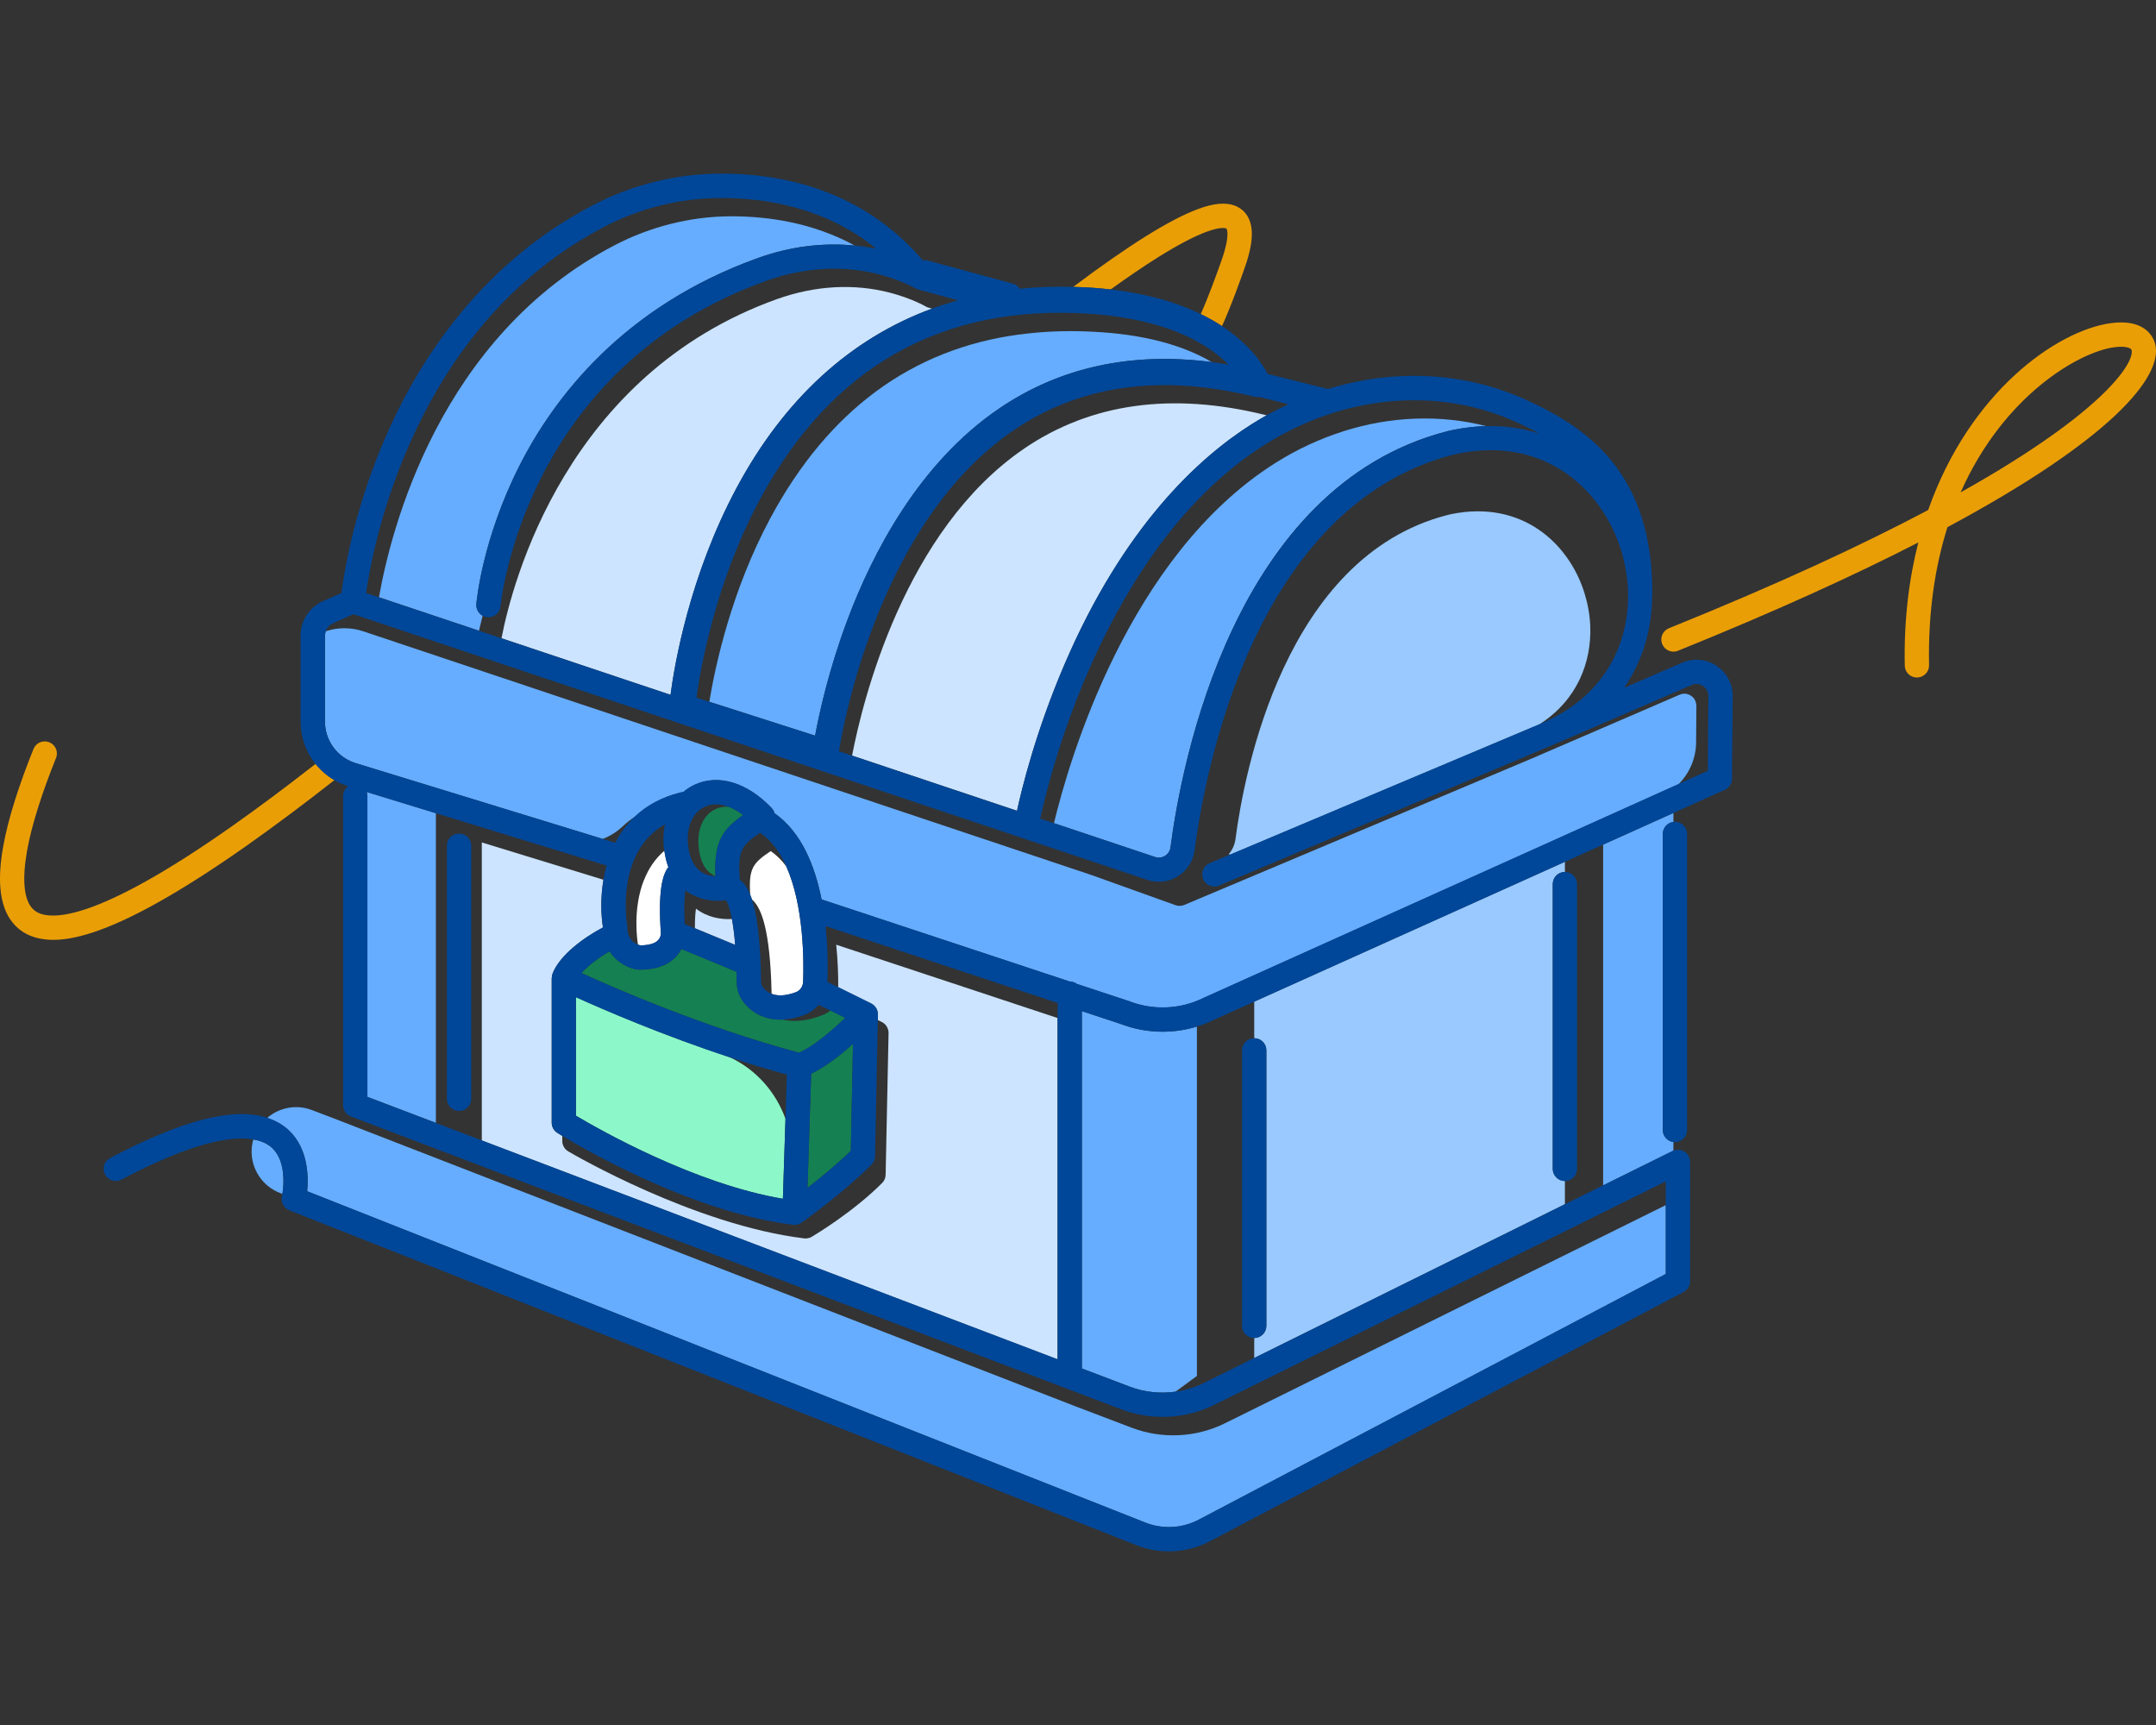 <svg width="80" height="64" viewBox="0 0 80 64" fill="none" xmlns="http://www.w3.org/2000/svg">
<rect x="0" y="0" width="80" height="64" fill="#333333" stroke="none"/>
<path d="M79.966 12.751C79.906 12.526 79.609 11.806 78.304 11.992C76.307 12.277 73.084 14.544 71.547 18.922C69.135 20.2 65.996 21.666 61.926 23.309C61.695 23.403 61.583 23.664 61.677 23.895C61.771 24.126 62.034 24.238 62.263 24.144C65.844 22.696 68.791 21.354 71.181 20.126C70.835 21.476 70.644 22.999 70.678 24.695C70.683 24.94 70.883 25.137 71.129 25.137C71.132 25.137 71.134 25.137 71.138 25.137C71.386 25.131 71.585 24.926 71.579 24.677C71.54 22.693 71.808 20.995 72.262 19.558C78.262 16.34 80.297 13.986 79.966 12.747V12.751ZM72.751 18.268C74.346 14.662 77.141 13.07 78.428 12.886C78.531 12.872 78.621 12.864 78.7 12.864C78.947 12.864 79.079 12.926 79.093 12.985C79.21 13.425 78.138 15.249 72.749 18.268H72.751Z" fill="#EA9E06"/>
<path d="M41.207 10.741C41.864 10.269 42.456 9.865 42.979 9.539C43.704 9.087 44.306 8.77 44.767 8.6C45.281 8.411 45.463 8.461 45.495 8.474C45.537 8.49 45.544 8.625 45.546 8.651C45.551 8.807 45.519 9.105 45.337 9.629C45.156 10.146 44.809 11.095 44.554 11.652C44.846 11.794 45.108 11.944 45.342 12.097C45.681 11.376 46.135 10.08 46.189 9.925C46.377 9.39 46.461 8.961 46.449 8.616C46.425 7.955 46.043 7.713 45.818 7.629C45.479 7.501 45.036 7.54 44.461 7.753C43.933 7.948 43.295 8.281 42.505 8.773C41.745 9.249 40.842 9.878 39.821 10.644C40.057 10.651 40.295 10.66 40.535 10.676C40.77 10.693 40.991 10.714 41.209 10.739L41.207 10.741Z" fill="#EA9E06"/>
<path d="M11.708 28.343C10.598 29.21 9.56 29.983 8.613 30.65C7.427 31.485 6.355 32.172 5.423 32.692C4.554 33.179 3.792 33.531 3.156 33.74C2.592 33.925 2.127 33.997 1.772 33.959C1.499 33.929 1.299 33.833 1.166 33.664C1.027 33.491 0.941 33.23 0.912 32.889C0.881 32.532 0.912 32.089 1.002 31.575C1.088 31.092 1.229 30.537 1.424 29.928C1.598 29.376 1.818 28.77 2.078 28.125C2.172 27.895 2.06 27.631 1.829 27.539C1.598 27.446 1.335 27.557 1.243 27.788C0.975 28.453 0.748 29.08 0.566 29.654C0.36 30.301 0.209 30.894 0.117 31.415C0.011 32.008 -0.024 32.528 0.016 32.966C0.061 33.489 0.212 33.913 0.465 34.226C0.753 34.585 1.16 34.796 1.676 34.853C1.772 34.864 1.869 34.87 1.972 34.87C2.395 34.87 2.878 34.78 3.441 34.596C4.133 34.369 4.949 33.994 5.868 33.478C6.827 32.941 7.927 32.238 9.138 31.386C10.136 30.683 11.236 29.863 12.411 28.942C12.141 28.785 11.906 28.581 11.715 28.341L11.708 28.343Z" fill="#EA9E06"/>
<path d="M62.942 26.18C62.942 26.029 62.87 25.894 62.744 25.811C62.618 25.728 62.466 25.714 62.328 25.773L57.295 27.945L57.05 28.051C57.05 28.051 57.047 28.055 57.045 28.055L43.945 33.574C43.889 33.597 43.83 33.61 43.77 33.61C43.718 33.61 43.666 33.601 43.617 33.583L40.517 32.471L13.48 23.423C13.027 23.271 12.541 23.271 12.092 23.419C12.072 23.473 12.059 23.529 12.059 23.589V26.768C12.059 27.483 12.519 28.105 13.204 28.316L22.364 31.126C22.636 31.022 22.888 30.863 23.108 30.656C23.245 30.526 23.396 30.407 23.562 30.297C23.988 29.897 24.543 29.578 25.262 29.403C25.293 29.396 25.323 29.392 25.354 29.39C25.483 29.279 25.626 29.185 25.785 29.113C26.662 28.711 27.724 29.032 28.623 29.971C28.623 29.971 28.625 29.973 28.627 29.974C28.629 29.976 28.632 29.978 28.634 29.982C28.643 29.991 28.65 30.003 28.659 30.014C28.668 30.025 28.677 30.034 28.685 30.045C28.685 30.045 28.684 30.048 28.686 30.05C28.697 30.066 28.704 30.083 28.712 30.099C28.717 30.11 28.722 30.12 28.728 30.129C28.733 30.146 28.737 30.16 28.742 30.176C29.73 30.865 30.236 32.114 30.487 33.372L39.697 36.42C39.796 36.42 39.888 36.452 39.962 36.508L41.909 37.151C41.909 37.151 41.921 37.155 41.927 37.159C42.815 37.496 43.812 37.447 44.664 37.025L62.283 29.095C62.688 28.691 62.93 28.138 62.935 27.545L62.946 26.184L62.942 26.18Z" fill="#66ADFF"/>
<path d="M11.4 44.199L42.496 56.491C43.143 56.747 43.866 56.707 44.48 56.385L61.812 47.268V44.711L45.454 52.805C44.38 53.337 43.12 53.398 41.999 52.973L39.969 52.201C39.942 52.194 39.915 52.183 39.89 52.171L12.452 41.519L11.573 41.185C10.973 40.956 10.349 41.104 9.913 41.477C10.156 41.556 10.376 41.665 10.567 41.812C11.43 42.474 11.456 43.608 11.4 44.202V44.199Z" fill="#66ADFF"/>
<path d="M10.016 42.523C9.884 42.423 9.688 42.326 9.399 42.277C9.36 42.418 9.336 42.568 9.336 42.724C9.336 43.4 9.749 44.008 10.376 44.256L10.479 44.298C10.527 43.995 10.632 42.993 10.016 42.523Z" fill="#66ADFF"/>
<path d="M59.483 43.981L62.063 42.705C62.072 42.699 62.083 42.697 62.093 42.694V42.371C61.872 42.342 61.7 42.155 61.7 41.926V30.939C61.7 30.71 61.872 30.522 62.093 30.494V30.162L59.485 31.337V43.981H59.483Z" fill="#66ADFF"/>
<path d="M59.008 23.232C58.992 22.821 58.919 22.415 58.8 22.026C58.233 20.171 56.483 18.538 53.853 19.074C53.759 19.093 53.705 19.108 53.7 19.11C47.662 20.665 46.162 28.697 45.845 31.121C45.818 31.335 45.73 31.53 45.593 31.69L45.647 31.71L57.117 26.876C58.516 25.984 59.058 24.584 59.008 23.232Z" fill="#99C9FF"/>
<path d="M57.616 43.368V32.8C57.616 32.552 57.818 32.35 58.067 32.35V31.973L46.539 37.162V38.518C46.788 38.518 46.989 38.719 46.989 38.968V49.19C46.989 49.438 46.788 49.64 46.539 49.64V50.383L58.067 44.678V43.815C57.818 43.815 57.616 43.613 57.616 43.364V43.368Z" fill="#99C9FF"/>
<path d="M49.835 16.006C49.835 16.006 49.828 16.01 49.823 16.01C48.967 16.282 48.13 16.669 47.334 17.17C41.867 20.611 39.666 28.221 39.108 30.54L42.858 31.795C42.985 31.836 43.12 31.82 43.231 31.75C43.296 31.708 43.41 31.615 43.432 31.436C43.835 28.331 45.771 18.043 53.694 16.001C53.694 16.001 53.779 15.977 53.93 15.947C54.35 15.862 54.752 15.819 55.142 15.808C53.426 15.373 51.591 15.444 49.834 16.004L49.835 16.006Z" fill="#66ADFF"/>
<path d="M38.008 16.64C33.551 19.672 32.006 26.011 31.617 28.033L37.738 30.081C37.902 29.315 38.414 27.19 39.481 24.694C41.687 19.528 44.495 16.967 46.461 15.727C46.64 15.615 46.82 15.509 47.002 15.406C46.988 15.404 46.971 15.402 46.957 15.399C43.489 14.539 40.479 14.957 38.008 16.639V16.64Z" fill="#CCE4FF"/>
<path d="M44.412 38.087C44.001 38.213 43.572 38.278 43.141 38.278C42.624 38.278 42.105 38.186 41.613 38L40.144 37.514V50.772L41.923 51.448C42.465 51.653 43.05 51.713 43.617 51.634L44.412 51.05V38.083V38.087Z" fill="#66ADFF"/>
<path d="M37.819 12.41C33.828 12.946 30.732 15.227 28.587 19.22C27.152 21.891 26.549 24.65 26.32 26.036L30.247 27.294C30.397 26.476 30.748 24.859 31.448 22.996C32.367 20.543 34.088 17.19 37.067 15.162C39.326 13.625 41.975 13.046 44.965 13.434C44.093 12.922 42.792 12.457 40.863 12.326C39.798 12.252 38.783 12.28 37.821 12.412L37.819 12.41Z" fill="#66ADFF"/>
<path d="M34.458 11.415C34.427 11.406 34.396 11.396 34.369 11.381C34.36 11.377 34.351 11.372 34.342 11.367C34.339 11.365 33.846 11.075 33.017 10.858C31.684 10.512 30.238 10.594 28.834 11.096C21.001 13.897 19.002 21.638 18.609 23.68L24.881 25.779C25.029 24.656 25.586 21.364 27.329 18.108C29.097 14.802 31.558 12.56 34.584 11.45L34.467 11.417H34.459L34.458 11.415Z" fill="#CCE4FF"/>
<path d="M31.57 42.697L31.651 38.727C31.197 39.136 30.62 39.594 30.099 39.833L29.964 44.071C30.429 43.709 31.04 43.211 31.57 42.697Z" fill="#158052"/>
<path d="M27.091 8.025C25.619 8.034 24.143 8.404 22.818 9.092C16.295 12.486 14.5 19.674 14.062 22.159L17.773 23.401C17.811 23.239 17.856 23.052 17.908 22.844C17.757 22.761 17.661 22.596 17.676 22.413C17.683 22.318 17.887 20.022 19.274 17.28C20.556 14.75 23.135 11.358 28.137 9.568C29.323 9.143 30.541 8.993 31.716 9.11C30.155 8.258 28.494 8.025 27.158 8.025H27.091Z" fill="#66ADFF"/>
<path d="M22.62 35.297C22.203 35.535 21.817 35.834 21.576 36.101C22.773 36.647 26.14 38.119 29.645 39.055C30.119 38.869 30.826 38.282 31.365 37.764C31.186 37.676 30.992 37.58 30.815 37.492C30.71 37.57 30.597 37.633 30.471 37.681C30.107 37.818 29.775 37.878 29.476 37.878C29.315 37.878 29.168 37.858 29.029 37.827C29.005 37.827 28.98 37.831 28.957 37.831C28.277 37.831 27.792 37.492 27.531 37.094C27.407 36.905 27.34 36.681 27.338 36.447C27.338 36.31 27.335 36.18 27.331 36.056C27.174 35.991 26.96 35.902 26.718 35.801C26.264 35.612 25.698 35.376 25.282 35.21C25.233 35.308 25.166 35.407 25.078 35.501C24.781 35.816 24.334 35.976 23.751 35.976C23.735 35.976 23.719 35.976 23.703 35.976C23.683 35.976 23.663 35.974 23.643 35.971C23.355 35.928 22.901 35.733 22.621 35.297H22.62Z" fill="#158052"/>
<path d="M28.598 31.577C27.935 32.02 27.774 32.218 27.837 33.194C27.859 33.248 27.881 33.307 27.902 33.372C28.191 33.621 28.526 34.259 28.616 36.373C28.622 36.532 28.627 36.699 28.631 36.874C28.829 36.951 29.119 36.969 29.535 36.813C29.69 36.755 29.795 36.602 29.802 36.425C29.831 35.641 29.829 33.599 29.175 32.143C29.009 31.921 28.82 31.728 28.598 31.578V31.577Z" fill="white"/>
<path d="M31.105 36.631C31.363 36.757 31.671 36.91 31.923 37.034C32.1 37.121 32.246 37.195 32.324 37.233C32.327 37.234 32.331 37.238 32.336 37.24C32.354 37.249 32.37 37.26 32.387 37.272C32.394 37.278 32.399 37.281 32.406 37.287C32.426 37.303 32.446 37.321 32.462 37.339C32.466 37.344 32.469 37.35 32.475 37.355C32.488 37.37 32.498 37.386 32.509 37.404C32.515 37.411 32.518 37.42 32.524 37.429C32.533 37.445 32.54 37.462 32.545 37.478C32.549 37.487 32.552 37.494 32.554 37.503C32.562 37.523 32.565 37.544 32.569 37.566C32.569 37.571 32.571 37.575 32.572 37.58C32.576 37.604 32.578 37.627 32.576 37.651L32.572 37.845C32.632 37.874 32.68 37.9 32.717 37.916C32.729 37.921 32.742 37.928 32.752 37.935C32.765 37.943 32.778 37.952 32.79 37.961C32.794 37.964 32.799 37.966 32.803 37.972C32.816 37.979 32.826 37.99 32.837 38C32.85 38.013 32.862 38.027 32.873 38.042C32.882 38.053 32.891 38.065 32.898 38.078C32.909 38.094 32.918 38.11 32.925 38.127C32.933 38.141 32.94 38.155 32.944 38.172C32.954 38.197 32.96 38.224 32.965 38.251C32.969 38.274 32.971 38.296 32.971 38.319V38.33L32.862 43.582C32.862 43.7 32.814 43.809 32.731 43.892C31.666 44.958 30.274 45.796 30.132 45.88C30.128 45.882 30.125 45.884 30.123 45.886C30.116 45.891 30.108 45.895 30.099 45.898C30.085 45.906 30.072 45.913 30.058 45.918C30.047 45.922 30.036 45.925 30.026 45.927C30.006 45.934 29.986 45.94 29.966 45.942C29.943 45.947 29.917 45.949 29.894 45.949C29.874 45.949 29.852 45.947 29.833 45.945C25.767 45.446 21.275 42.831 21.087 42.719C20.949 42.638 20.864 42.49 20.864 42.331V42.146C20.763 42.085 20.7 42.045 20.682 42.034C20.55 41.951 20.471 41.807 20.471 41.652V36.297C20.471 36.297 20.473 36.285 20.473 36.279C20.473 36.254 20.477 36.229 20.482 36.203C20.484 36.193 20.487 36.182 20.491 36.169C20.493 36.16 20.495 36.153 20.496 36.144C20.749 35.448 21.666 34.781 22.373 34.412C22.297 33.925 22.281 33.294 22.391 32.64L17.878 31.256V42.313L39.243 50.435V37.77L31.028 35.05C31.089 35.632 31.105 36.178 31.103 36.634L31.105 36.631Z" fill="#CCE4FF"/>
<path d="M21.37 41.394C22.257 41.922 25.785 43.928 29.05 44.476L29.146 41.508C28.784 40.509 28.05 39.68 27.088 39.23C24.586 38.406 22.409 37.467 21.37 36.996V41.394Z" fill="#8CF8C9"/>
<path d="M25.824 33.712C25.801 33.869 25.783 34.104 25.785 34.441C26.176 34.599 26.65 34.796 27.064 34.969C27.14 34.999 27.212 35.03 27.28 35.059C27.248 34.646 27.203 34.333 27.158 34.095C27.12 34.096 27.075 34.1 27.021 34.1C26.74 34.1 26.259 34.044 25.824 33.712Z" fill="#CCE4FF"/>
<path d="M26.552 30.018C26.426 30.075 26.316 30.16 26.224 30.265C25.988 30.533 25.877 30.946 25.923 31.422C25.958 31.757 26.044 32.024 26.185 32.217C26.185 32.218 26.188 32.22 26.19 32.224C26.237 32.287 26.293 32.343 26.352 32.391C26.414 32.442 26.48 32.478 26.545 32.509C26.491 31.207 26.828 30.764 27.574 30.238C27.394 30.102 27.214 30 27.037 29.933C26.864 29.922 26.702 29.949 26.552 30.018Z" fill="#158052"/>
<path d="M23.899 32.638C23.461 33.732 23.654 34.935 23.669 35.017C23.669 35.028 23.669 35.037 23.672 35.048C23.703 35.061 23.733 35.07 23.757 35.075C24.069 35.075 24.296 35.01 24.416 34.889C24.521 34.783 24.525 34.65 24.525 34.634V34.632C24.416 33.085 24.577 32.46 24.802 32.172C24.732 31.988 24.683 31.782 24.653 31.562C24.296 31.87 24.056 32.249 23.901 32.64L23.899 32.638Z" fill="white"/>
<path d="M12.916 29.169V29.181C12.916 29.181 12.923 29.176 12.926 29.172C12.923 29.172 12.919 29.171 12.916 29.169Z" fill="#66ADFF"/>
<path d="M13.602 29.381C13.622 29.432 13.633 29.486 13.633 29.542V40.695L16.174 41.661V30.171L13.601 29.381H13.602Z" fill="#66ADFF"/>
<path d="M63.692 24.701C63.314 24.45 62.838 24.407 62.42 24.587L60.266 25.517C60.962 24.51 61.282 23.345 61.302 22.208C61.307 22.181 61.311 22.152 61.311 22.122C61.353 17.587 58.957 15.891 56.611 14.827C54.329 13.794 51.73 13.677 49.27 14.433L47.038 13.874C46.856 13.521 46.379 12.782 45.339 12.097C45.106 11.944 44.845 11.794 44.551 11.652C43.715 11.244 42.624 10.903 41.206 10.739C40.988 10.714 40.764 10.693 40.532 10.676C40.292 10.66 40.054 10.649 39.818 10.644C39.14 10.626 38.479 10.648 37.837 10.711C37.779 10.624 37.691 10.556 37.583 10.525L34.431 9.669C34.366 9.651 34.301 9.651 34.239 9.66C31.963 6.991 28.906 6.423 26.689 6.443C25.074 6.452 23.456 6.855 22.005 7.611C17.627 9.889 15.315 13.753 14.145 16.595C13.103 19.124 12.764 21.267 12.671 22.001L11.95 22.32C11.95 22.32 11.937 22.325 11.931 22.329C11.452 22.569 11.153 23.05 11.153 23.587V26.766C11.153 27.357 11.357 27.907 11.704 28.341C11.895 28.579 12.13 28.785 12.4 28.942C12.559 29.034 12.73 29.111 12.912 29.167C12.916 29.167 12.919 29.169 12.923 29.171C12.919 29.172 12.916 29.176 12.912 29.18C12.802 29.262 12.73 29.392 12.73 29.54V41.003C12.73 41.003 12.73 41.009 12.73 41.01C12.73 41.028 12.733 41.045 12.735 41.061C12.735 41.073 12.737 41.086 12.741 41.099C12.744 41.113 12.75 41.126 12.753 41.14C12.759 41.154 12.762 41.169 12.768 41.182C12.773 41.194 12.78 41.205 12.788 41.218C12.795 41.23 12.802 41.245 12.811 41.257C12.82 41.27 12.829 41.281 12.838 41.291C12.847 41.302 12.856 41.313 12.865 41.324C12.876 41.335 12.887 41.342 12.899 41.351C12.91 41.36 12.923 41.371 12.934 41.378C12.944 41.385 12.955 41.391 12.968 41.396C12.982 41.405 12.998 41.412 13.015 41.419C13.017 41.419 13.018 41.421 13.022 41.423L39.502 51.489C39.519 51.497 39.537 51.504 39.555 51.509L41.604 52.288C42.725 52.713 43.985 52.652 45.059 52.12L61.81 43.831V47.265L44.479 56.381C43.864 56.704 43.141 56.743 42.494 56.487L11.398 44.195C11.454 43.6 11.429 42.467 10.565 41.805C10.372 41.657 10.152 41.549 9.911 41.47C8.666 41.066 6.75 41.558 4.086 42.966C3.866 43.081 3.781 43.355 3.898 43.575C4.014 43.795 4.286 43.88 4.508 43.763C7.18 42.351 8.624 42.14 9.399 42.274C9.688 42.322 9.886 42.42 10.016 42.519C10.632 42.989 10.527 43.992 10.479 44.294C10.47 44.348 10.463 44.383 10.463 44.384C10.414 44.601 10.529 44.821 10.736 44.904L42.163 57.327C42.552 57.48 42.961 57.558 43.37 57.558C43.897 57.558 44.421 57.432 44.899 57.179L62.47 47.935C62.618 47.858 62.712 47.704 62.712 47.537V43.105C62.712 42.95 62.63 42.804 62.499 42.723C62.376 42.647 62.225 42.636 62.092 42.692C62.083 42.696 62.072 42.697 62.061 42.703L44.659 51.315C44.329 51.478 43.976 51.583 43.615 51.634C43.05 51.713 42.465 51.653 41.921 51.448L40.142 50.772V37.514L41.611 38C42.103 38.186 42.622 38.278 43.14 38.278C43.57 38.278 43.999 38.213 44.41 38.087C44.627 38.02 44.839 37.937 45.045 37.836L46.539 37.164L58.067 31.975L59.483 31.337L64.002 29.302C64.162 29.23 64.267 29.071 64.267 28.895L64.292 25.827C64.294 25.373 64.071 24.951 63.69 24.701H63.692ZM56.241 15.649C56.542 15.786 56.839 15.932 57.13 16.091C56.524 15.893 55.861 15.791 55.143 15.81C54.754 15.819 54.352 15.864 53.932 15.948C53.781 15.979 53.696 16.002 53.696 16.002C45.773 18.044 43.837 28.332 43.433 31.438C43.41 31.615 43.298 31.71 43.233 31.752C43.122 31.822 42.985 31.838 42.86 31.797L39.109 30.542L38.599 30.371C38.886 29.023 40.957 20.261 46.941 16.493C49.862 14.652 53.339 14.339 56.241 15.651L56.241 15.649ZM46.562 14.721C46.618 14.735 46.676 14.735 46.732 14.728L47.806 14.997C47.534 15.123 47.265 15.26 47 15.408C46.818 15.51 46.638 15.617 46.46 15.729C44.493 16.967 41.685 19.528 39.479 24.695C38.414 27.192 37.902 29.317 37.736 30.083L31.13 27.873C31.294 26.837 32.643 19.342 37.612 15.963C40.083 14.281 43.094 13.863 46.562 14.723V14.721ZM40.467 11.644C43.367 11.844 44.857 12.794 45.585 13.528C45.376 13.492 45.167 13.461 44.962 13.434C41.972 13.046 39.322 13.625 37.064 15.162C34.084 17.19 32.365 20.541 31.444 22.996C30.745 24.861 30.395 26.476 30.244 27.294L25.842 25.885C25.99 24.805 26.543 21.613 28.192 18.54C30.853 13.585 34.982 11.266 40.465 11.644H40.467ZM22.423 8.413C23.746 7.724 25.224 7.355 26.697 7.347C28.398 7.335 30.626 7.692 32.516 9.229C32.253 9.173 31.985 9.137 31.716 9.11C30.541 8.993 29.323 9.144 28.137 9.568C23.135 11.358 20.556 14.75 19.274 17.28C17.887 20.022 17.683 22.316 17.676 22.413C17.661 22.596 17.757 22.761 17.908 22.844C17.962 22.873 18.022 22.893 18.087 22.898C18.334 22.92 18.552 22.734 18.573 22.487C18.58 22.399 19.424 13.641 28.439 10.417C29.843 9.914 31.289 9.833 32.623 10.181C33.452 10.397 33.944 10.685 33.947 10.689C33.953 10.693 33.958 10.694 33.964 10.696C33.974 10.702 33.985 10.707 33.996 10.713C34.012 10.72 34.029 10.725 34.045 10.73C34.05 10.732 34.056 10.736 34.063 10.738L35.546 11.141C35.218 11.233 34.897 11.336 34.582 11.451C31.556 12.563 29.096 14.806 27.327 18.109C25.584 21.366 25.027 24.657 24.88 25.78L14.06 22.161L13.584 22.003C13.838 20.218 15.361 12.089 22.423 8.416L22.423 8.413ZM39.243 37.766L39.243 50.431L13.633 40.697V29.544C13.633 29.488 13.622 29.434 13.602 29.383L22.508 32.114C22.459 32.289 22.421 32.464 22.392 32.636C22.282 33.291 22.299 33.923 22.374 34.408C21.67 34.778 20.75 35.445 20.498 36.14C20.495 36.149 20.495 36.157 20.493 36.166C20.489 36.176 20.487 36.187 20.484 36.2C20.478 36.225 20.475 36.25 20.475 36.276C20.475 36.283 20.473 36.288 20.473 36.294V41.648C20.473 41.803 20.552 41.948 20.684 42.031C20.702 42.043 20.767 42.083 20.866 42.142C21.767 42.687 25.765 44.994 29.433 45.442C29.451 45.444 29.469 45.446 29.487 45.446C29.512 45.446 29.537 45.444 29.561 45.439C29.568 45.439 29.575 45.435 29.582 45.433C29.6 45.43 29.616 45.426 29.633 45.419C29.642 45.415 29.649 45.412 29.658 45.408C29.672 45.403 29.687 45.395 29.701 45.388C29.71 45.383 29.719 45.377 29.726 45.372C29.732 45.368 29.739 45.365 29.746 45.361C29.807 45.318 31.251 44.294 32.338 43.208C32.421 43.124 32.468 43.015 32.469 42.897L32.572 37.84L32.576 37.645C32.576 37.622 32.576 37.599 32.572 37.575C32.572 37.57 32.571 37.566 32.569 37.561C32.565 37.539 32.56 37.517 32.554 37.498C32.551 37.489 32.549 37.481 32.545 37.472C32.538 37.456 32.531 37.44 32.524 37.424C32.52 37.415 32.515 37.407 32.509 37.398C32.498 37.382 32.488 37.366 32.475 37.35C32.471 37.344 32.468 37.339 32.462 37.334C32.446 37.314 32.426 37.297 32.407 37.281C32.401 37.276 32.394 37.272 32.387 37.267C32.37 37.256 32.354 37.245 32.336 37.234C32.333 37.233 32.329 37.229 32.324 37.227C32.246 37.189 32.098 37.117 31.923 37.029C31.671 36.905 31.363 36.751 31.105 36.625C30.95 36.55 30.813 36.483 30.721 36.441C30.716 36.438 30.709 36.438 30.703 36.434C30.721 35.913 30.721 35.169 30.635 34.361L39.245 37.211V37.761L39.243 37.766ZM24.631 31.422C24.636 31.469 24.644 31.514 24.649 31.561C24.68 31.782 24.728 31.986 24.799 32.17C24.573 32.458 24.413 33.084 24.521 34.63C24.521 34.63 24.521 34.63 24.521 34.632C24.521 34.648 24.517 34.783 24.413 34.888C24.292 35.008 24.065 35.073 23.753 35.073C23.73 35.068 23.701 35.059 23.669 35.046C23.51 34.985 23.279 34.828 23.279 34.412C23.279 34.387 23.277 34.36 23.272 34.334C23.25 34.212 22.838 31.629 24.672 30.585C24.618 30.847 24.602 31.126 24.631 31.418V31.422ZM23.642 35.971C23.661 35.974 23.681 35.976 23.701 35.976C23.717 35.976 23.733 35.976 23.75 35.976C24.332 35.976 24.779 35.816 25.076 35.501C25.165 35.407 25.229 35.308 25.28 35.21C25.696 35.378 26.264 35.614 26.716 35.801C26.958 35.902 27.172 35.991 27.329 36.056C27.333 36.18 27.335 36.31 27.336 36.447C27.34 36.681 27.407 36.905 27.529 37.094C27.791 37.492 28.277 37.831 28.955 37.831C28.978 37.831 29.004 37.827 29.027 37.827C29.277 37.818 29.552 37.768 29.851 37.654C30.06 37.575 30.236 37.445 30.377 37.281C30.485 37.332 30.64 37.407 30.813 37.492C30.99 37.579 31.184 37.674 31.363 37.764C30.824 38.282 30.117 38.869 29.643 39.055C26.14 38.119 22.771 36.649 21.574 36.101C21.816 35.834 22.201 35.535 22.618 35.297C22.895 35.733 23.351 35.928 23.64 35.971H23.642ZM26.545 32.509C26.545 32.509 26.545 32.514 26.545 32.516C26.387 32.505 26.154 32.46 25.958 32.303C25.718 32.112 25.574 31.786 25.529 31.333C25.464 30.674 25.705 30.135 26.158 29.929C26.417 29.81 26.72 29.816 27.037 29.933C27.214 30 27.394 30.102 27.574 30.238C26.828 30.764 26.489 31.207 26.545 32.509ZM28.205 30.895C28.629 31.182 28.942 31.625 29.173 32.139C29.827 33.595 29.829 35.638 29.8 36.422C29.793 36.598 29.689 36.749 29.534 36.809C29.117 36.966 28.827 36.948 28.629 36.87C28.443 36.798 28.337 36.676 28.284 36.596C28.256 36.553 28.239 36.494 28.239 36.434C28.22 34.83 28.079 33.911 27.902 33.37C27.881 33.305 27.859 33.248 27.837 33.192C27.713 32.887 27.576 32.734 27.453 32.645C27.367 31.555 27.515 31.359 28.207 30.894L28.205 30.895ZM26.628 33.421C26.751 33.421 26.835 33.41 26.86 33.406C26.873 33.406 26.884 33.401 26.895 33.397C26.911 33.403 26.929 33.408 26.947 33.412C26.992 33.485 27.079 33.673 27.158 34.095C27.203 34.333 27.246 34.646 27.28 35.059C27.212 35.03 27.14 34.999 27.064 34.969C26.65 34.796 26.176 34.599 25.785 34.441C25.646 34.385 25.518 34.333 25.406 34.289C25.374 33.65 25.397 33.262 25.431 33.033C25.866 33.363 26.349 33.421 26.63 33.421H26.628ZM31.651 38.729L31.57 42.699C31.04 43.213 30.431 43.712 29.964 44.073L30.099 39.835C30.62 39.594 31.195 39.136 31.651 38.729ZM29.198 39.868L29.146 41.508L29.05 44.476C25.785 43.928 22.257 41.922 21.37 41.394L21.37 36.998C22.409 37.467 24.586 38.408 27.088 39.231C27.773 39.457 28.481 39.673 29.198 39.87L29.198 39.868ZM63.371 28.597L62.279 29.09L44.661 37.02C43.81 37.442 42.812 37.49 41.923 37.153C41.918 37.151 41.91 37.15 41.905 37.146L39.958 36.503C39.885 36.449 39.793 36.414 39.694 36.414L30.483 33.367C30.235 32.108 29.728 30.859 28.739 30.171C28.735 30.155 28.731 30.138 28.724 30.124C28.721 30.113 28.713 30.102 28.708 30.093C28.701 30.077 28.692 30.061 28.683 30.045C28.683 30.045 28.683 30.041 28.681 30.039C28.674 30.029 28.665 30.02 28.656 30.009C28.647 29.998 28.641 29.987 28.631 29.976C28.629 29.974 28.625 29.973 28.623 29.969C28.623 29.969 28.622 29.967 28.62 29.965C27.72 29.026 26.659 28.706 25.781 29.108C25.622 29.18 25.48 29.273 25.35 29.385C25.32 29.385 25.289 29.39 25.258 29.398C24.539 29.573 23.984 29.892 23.559 30.292C23.252 30.582 23.012 30.913 22.83 31.267L13.2 28.313C12.515 28.102 12.056 27.48 12.056 26.764V23.585C12.056 23.526 12.07 23.47 12.088 23.416C12.13 23.298 12.213 23.198 12.326 23.138L13.114 22.788L42.572 32.645C42.954 32.773 43.368 32.725 43.709 32.51C44.05 32.298 44.273 31.948 44.326 31.55C44.711 28.587 46.542 18.771 53.923 16.869C53.93 16.869 53.995 16.851 54.111 16.828C57.324 16.175 59.464 18.169 60.158 20.434C60.307 20.925 60.395 21.444 60.41 21.968C60.41 22.015 60.41 22.062 60.41 22.109C60.41 22.109 60.41 22.113 60.41 22.114C60.413 23.978 59.482 25.883 57.155 26.856L57.117 26.872L44.884 32.027C44.655 32.125 44.547 32.388 44.645 32.617C44.717 32.79 44.884 32.892 45.059 32.892C45.117 32.892 45.176 32.882 45.234 32.856L57.494 27.691C57.494 27.691 57.495 27.691 57.497 27.691L62.773 25.413C62.912 25.353 63.065 25.366 63.191 25.451C63.317 25.533 63.389 25.669 63.389 25.82L63.368 28.597L63.371 28.597Z" fill="#004799"/>
<path d="M46.088 38.97V49.191C46.088 49.44 46.29 49.642 46.539 49.642C46.788 49.642 46.989 49.44 46.989 49.191V38.97C46.989 38.721 46.788 38.52 46.539 38.52C46.29 38.52 46.088 38.721 46.088 38.97Z" fill="#004799"/>
<path d="M61.699 30.939V41.926C61.699 42.155 61.87 42.342 62.092 42.371C62.111 42.373 62.129 42.377 62.149 42.377C62.398 42.377 62.6 42.175 62.6 41.926V30.939C62.6 30.69 62.398 30.488 62.149 30.488C62.129 30.488 62.111 30.492 62.092 30.494C61.87 30.522 61.699 30.71 61.699 30.939Z" fill="#004799"/>
<path d="M57.616 32.8V43.368C57.616 43.617 57.818 43.819 58.067 43.819C58.316 43.819 58.517 43.617 58.517 43.368V32.8C58.517 32.552 58.316 32.35 58.067 32.35C57.818 32.35 57.616 32.552 57.616 32.8Z" fill="#004799"/>
<path d="M17.034 30.926C16.785 30.926 16.583 31.128 16.583 31.377V40.767C16.583 41.016 16.785 41.218 17.034 41.218C17.283 41.218 17.485 41.016 17.485 40.767V31.377C17.485 31.128 17.283 30.926 17.034 30.926Z" fill="#004799"/>
</svg>

